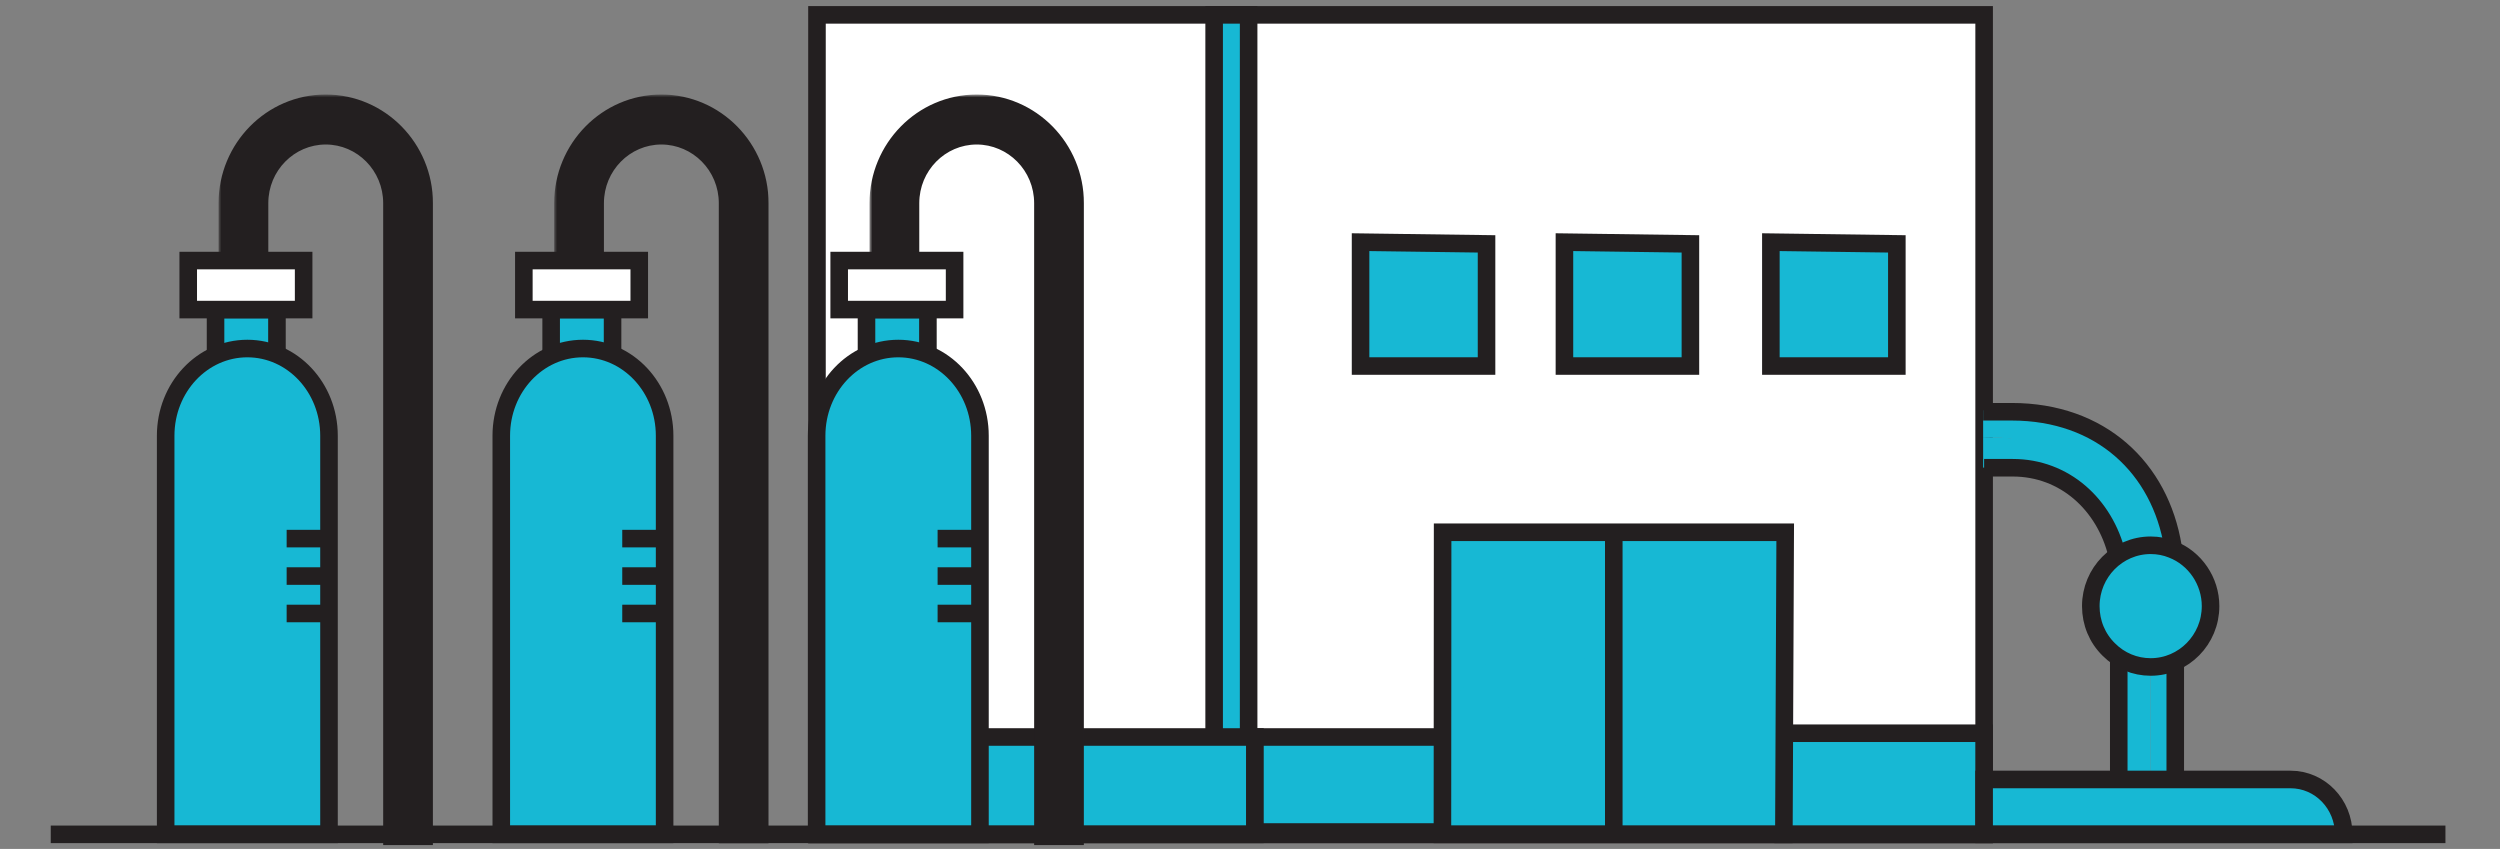 <svg width="427" height="145" viewBox="0 0 427 145" fill="none" xmlns="http://www.w3.org/2000/svg">
<rect x="0" y="0" width="427" height="145" fill="#808080" stroke="none"/>
<path d="M338.884 142.512H139.538V2.539H338.89V142.512H338.884Z" fill="white" stroke="#231F20" stroke-width="3" stroke-miterlimit="10"/>
<g style="mix-blend-mode:screen">
<path d="M253.901 41.655H232.384V62.519H253.901V41.655Z" fill="#17B8D4"/>
</g>
<path d="M213.266 2.539H207.375V139.38H213.266V2.539Z" fill="#17B8D4" stroke="#231F20" stroke-width="3" stroke-miterlimit="10"/>
<path d="M253.462 42.089H250.214V62.406H253.462V42.089Z" fill="#17B8D4"/>
<path d="M232.384 41.367V44.668H253.462V41.367H232.384Z" fill="#17B8D4"/>
<path d="M214.344 125.879H139.538V142.506H214.344V125.879Z" fill="#17B8D4" stroke="#231F20" stroke-width="3" stroke-miterlimit="10"/>
<path d="M248.154 125.879H214.344V142.106H248.154V125.879Z" fill="#17B8D4" stroke="#231F20" stroke-width="3" stroke-miterlimit="10"/>
<path d="M338.884 125.236H304.563V142.512H338.884V125.236Z" fill="#17B8D4" stroke="#231F20" stroke-width="3" stroke-miterlimit="10"/>
<g style="mix-blend-mode:screen">
<path d="M304.647 90.91H246.655L246.621 142.512H304.425L304.647 90.91Z" fill="#17B8D4"/>
</g>
<g style="mix-blend-mode:screen">
<path d="M338.718 70.085V74.65C355.565 74.65 367.336 85.392 367.336 100.468V132.943H371.534V98.442C371.534 82.814 360.918 70.085 343.61 70.085H338.718Z" fill="#17B8D4"/>
</g>
<path d="M338.718 74.65V79.863H343.61C353.694 79.863 361.895 88.196 361.895 98.442V132.943H367.336V100.468C367.336 85.392 359.024 74.65 338.718 74.65Z" fill="#17B8D4"/>
<path d="M370.984 93.827C369.863 93.37 368.624 93.127 367.336 93.127C361.695 93.127 357.108 97.771 357.108 103.52C357.108 106.431 358.28 109.066 360.19 110.939C362.033 112.795 364.56 113.918 367.336 113.918C372.994 113.918 377.564 109.258 377.564 103.525C377.564 99.085 374.838 95.311 370.984 93.827Z" fill="#17B8D4"/>
<g style="mix-blend-mode:screen">
<path d="M370.607 95.057C369.669 94.673 368.63 94.47 367.547 94.47C365.987 94.47 364.527 94.899 363.266 95.644C363.699 95.576 364.138 95.531 364.588 95.531C365.671 95.531 366.709 95.728 367.647 96.117C370.879 97.359 373.167 100.524 373.167 104.248C373.167 107.469 371.44 110.285 368.875 111.791C372.989 111.142 376.126 107.537 376.126 103.187C376.126 99.463 373.839 96.298 370.607 95.057Z" fill="#17B8D4"/>
</g>
<path d="M400.302 142.512H338.89V133.135H391.229C396.243 133.135 400.308 137.332 400.308 142.512H400.302Z" fill="#17B8D4" stroke="#231F20" stroke-width="3" stroke-miterlimit="10"/>
<path d="M258.271 142.224L304.663 93.737V93.477H299.749L253.107 142.224H258.271Z" fill="#17B8D4"/>
<path d="M247.288 142.224L293.925 93.477H288.772L246.366 137.806V142.224H247.288Z" fill="#17B8D4"/>
<path d="M246.366 93.477V98.177L250.858 93.477H246.366Z" fill="#17B8D4"/>
<path d="M246.366 132.604L283.802 93.477H278.649L246.366 127.222V132.604Z" fill="#17B8D4"/>
<path d="M246.366 109.658L261.841 93.477H256.688L246.366 104.27V109.658Z" fill="#17B8D4"/>
<path d="M246.366 121.129L272.819 93.477H267.666L246.366 115.74V121.129Z" fill="#17B8D4"/>
<path d="M280.226 142.224L304.663 116.683V111.3L275.073 142.224H280.226Z" fill="#17B8D4"/>
<path d="M302.192 142.224L304.663 139.64V134.258L297.04 142.224H302.192Z" fill="#17B8D4"/>
<path d="M291.209 142.224L304.663 128.164V122.776L286.056 142.224H291.209Z" fill="#17B8D4"/>
<path d="M269.243 142.224L304.663 105.207V99.819L264.09 142.224H269.243Z" fill="#17B8D4"/>
<g style="mix-blend-mode:multiply">
<path d="M304.647 91.835H301.098V142.032H304.647V91.835Z" fill="#17B8D4"/>
</g>
<g style="mix-blend-mode:multiply">
<path d="M304.641 90.91H247.01V94.746H304.641V90.91Z" fill="#17B8D4"/>
</g>
<path d="M253.879 42.428L234.278 62.344H239.431L253.879 47.664V42.428Z" fill="#17B8D4"/>
<path d="M253.901 62.519H232.384V41.362L253.901 41.655V62.519Z" stroke="#231F20" stroke-width="3" stroke-miterlimit="10"/>
<g style="mix-blend-mode:screen">
<path d="M288.722 41.655H267.205V62.519H288.722V41.655Z" fill="#17B8D4"/>
</g>
<path d="M288.283 42.089H285.035V62.406H288.283V42.089Z" fill="#17B8D4"/>
<path d="M267.205 41.367V44.668H288.283V41.367H267.205Z" fill="#17B8D4"/>
<path d="M288.699 42.428L269.098 62.344H274.251L288.699 47.664V42.428Z" fill="#17B8D4"/>
<path d="M288.722 62.519H267.205V41.362L288.722 41.655V62.519Z" stroke="#231F20" stroke-width="3" stroke-miterlimit="10"/>
<g style="mix-blend-mode:screen">
<path d="M323.981 41.655H302.464V62.519H323.981V41.655Z" fill="#17B8D4"/>
</g>
<path d="M323.542 42.089H320.294V62.406H323.542V42.089Z" fill="#17B8D4"/>
<path d="M302.464 41.361V44.662H323.542V41.361H302.464Z" fill="#17B8D4"/>
<path d="M323.959 42.428L304.352 62.344H309.505L323.959 47.664V42.428Z" fill="#17B8D4"/>
<path d="M323.981 62.519H302.464V41.362L323.981 41.655V62.519Z" stroke="#231F20" stroke-width="3" stroke-miterlimit="10"/>
<path d="M304.68 142.512H246.366L246.399 90.91H304.913L304.686 142.512H304.68Z" stroke="#231F20" stroke-width="3" stroke-miterlimit="10"/>
<path d="M371.534 133.129V113.224M361.884 113.01V133.129M338.885 79.891H343.776C352.627 79.891 359.468 86.153 361.578 94.695M371.151 93.409C368.952 79.913 358.802 70.328 343.61 70.328H338.718" stroke="#231F20" stroke-width="3" stroke-miterlimit="10"/>
<path d="M367.336 113.918C364.632 113.918 362.089 112.857 360.184 110.939C358.202 108.998 357.108 106.363 357.108 103.525C357.108 97.793 361.695 93.133 367.336 93.133C368.624 93.133 369.857 93.37 370.99 93.832C374.921 95.35 377.564 99.243 377.564 103.525C377.564 109.258 372.978 113.918 367.336 113.918Z" stroke="#231F20" stroke-width="3" stroke-miterlimit="10"/>
<path d="M275.634 90.91V142.224" stroke="#231F20" stroke-width="3" stroke-miterlimit="10"/>
<path d="M47.303 52.866H36.814V63.23H47.303V52.866Z" fill="#17B8D4" stroke="#231F20" stroke-width="3"/>
<path d="M104.626 52.866H94.137V63.23H104.626V52.866Z" fill="#17B8D4" stroke="#231F20" stroke-width="3"/>
<path d="M158.487 52.866H147.998V63.23H158.487V52.866Z" fill="#17B8D4" stroke="#231F20" stroke-width="3"/>
<mask id="path-46-outside-1_85_17308" maskUnits="userSpaceOnUse" x="37.329" y="16.143" width="37" height="129" fill="black">
<rect fill="white" x="37.329" y="16.143" width="37" height="129"/>
<path d="M40.329 44.51V34.698C40.329 26.122 47.197 19.143 55.637 19.143C64.077 19.143 70.946 26.122 70.946 34.698V141.333H68.447V34.698C68.447 27.522 62.7 21.682 55.637 21.682C48.574 21.682 42.827 27.522 42.827 34.698V44.51"/>
</mask>
<path d="M40.329 44.51V34.698C40.329 26.122 47.197 19.143 55.637 19.143C64.077 19.143 70.946 26.122 70.946 34.698V141.333H68.447V34.698C68.447 27.522 62.7 21.682 55.637 21.682C48.574 21.682 42.827 27.522 42.827 34.698V44.51" fill="white"/>
<path d="M70.946 141.333V144.333H73.946V141.333H70.946ZM68.447 141.333H65.447V144.333H68.447V141.333ZM43.329 44.51V34.698H37.329V44.51H43.329ZM43.329 34.698C43.329 27.734 48.899 22.143 55.637 22.143V16.143C45.495 16.143 37.329 24.511 37.329 34.698H43.329ZM55.637 22.143C62.376 22.143 67.946 27.734 67.946 34.698H73.946C73.946 24.511 65.779 16.143 55.637 16.143V22.143ZM67.946 34.698V141.333H73.946V34.698H67.946ZM70.946 138.333H68.447V144.333H70.946V138.333ZM71.447 141.333V34.698H65.447V141.333H71.447ZM71.447 34.698C71.447 25.91 64.402 18.682 55.637 18.682V24.682C60.998 24.682 65.447 29.133 65.447 34.698H71.447ZM55.637 18.682C46.873 18.682 39.827 25.91 39.827 34.698H45.827C45.827 29.133 50.276 24.682 55.637 24.682V18.682ZM39.827 34.698V44.51H45.827V34.698H39.827Z" fill="#231F20" mask="url(#path-46-outside-1_85_17308)"/>
<mask id="path-48-outside-2_85_17308" maskUnits="userSpaceOnUse" x="94.652" y="16.143" width="37" height="128" fill="black">
<rect fill="white" x="94.652" y="16.143" width="37" height="128"/>
<path d="M97.652 44.51V34.698C97.652 26.122 104.521 19.143 112.961 19.143C121.401 19.143 128.269 26.122 128.269 34.698V141.05H125.771V34.698C125.771 27.522 120.024 21.682 112.961 21.682C105.898 21.682 100.151 27.522 100.151 34.698V44.51"/>
</mask>
<path d="M97.652 44.51V34.698C97.652 26.122 104.521 19.143 112.961 19.143C121.401 19.143 128.269 26.122 128.269 34.698V141.05H125.771V34.698C125.771 27.522 120.024 21.682 112.961 21.682C105.898 21.682 100.151 27.522 100.151 34.698V44.51" fill="white"/>
<path d="M128.269 141.05V144.05H131.269V141.05H128.269ZM125.771 141.05H122.771V144.05H125.771V141.05ZM100.652 44.51V34.698H94.652V44.51H100.652ZM100.652 34.698C100.652 27.734 106.222 22.143 112.961 22.143V16.143C102.819 16.143 94.652 24.511 94.652 34.698H100.652ZM112.961 22.143C119.699 22.143 125.269 27.734 125.269 34.698H131.269C131.269 24.511 123.103 16.143 112.961 16.143V22.143ZM125.269 34.698V141.05H131.269V34.698H125.269ZM128.269 138.05H125.771V144.05H128.269V138.05ZM128.771 141.05V34.698H122.771V141.05H128.771ZM128.771 34.698C128.771 25.91 121.725 18.682 112.961 18.682V24.682C118.322 24.682 122.771 29.133 122.771 34.698H128.771ZM112.961 18.682C104.196 18.682 97.151 25.91 97.151 34.698H103.151C103.151 29.133 107.6 24.682 112.961 24.682V18.682ZM97.151 34.698V44.51H103.151V34.698H97.151Z" fill="#231F20" mask="url(#path-48-outside-2_85_17308)"/>
<mask id="path-50-outside-3_85_17308" maskUnits="userSpaceOnUse" x="148.513" y="16.143" width="37" height="129" fill="black">
<rect fill="white" x="148.513" y="16.143" width="37" height="129"/>
<path d="M151.513 44.51V34.698C151.513 26.122 158.382 19.143 166.822 19.143C175.262 19.143 182.13 26.122 182.13 34.698V141.333H179.632V34.698C179.632 27.522 173.885 21.682 166.822 21.682C159.759 21.682 154.012 27.522 154.012 34.698V44.51"/>
</mask>
<path d="M151.513 44.51V34.698C151.513 26.122 158.382 19.143 166.822 19.143C175.262 19.143 182.13 26.122 182.13 34.698V141.333H179.632V34.698C179.632 27.522 173.885 21.682 166.822 21.682C159.759 21.682 154.012 27.522 154.012 34.698V44.51" fill="white"/>
<path d="M182.13 141.333V144.333H185.13V141.333H182.13ZM179.632 141.333H176.632V144.333H179.632V141.333ZM154.513 44.51V34.698H148.513V44.51H154.513ZM154.513 34.698C154.513 27.734 160.083 22.143 166.822 22.143V16.143C156.68 16.143 148.513 24.511 148.513 34.698H154.513ZM166.822 22.143C173.56 22.143 179.13 27.734 179.13 34.698H185.13C185.13 24.511 176.964 16.143 166.822 16.143V22.143ZM179.13 34.698V141.333H185.13V34.698H179.13ZM182.13 138.333H179.632V144.333H182.13V138.333ZM182.632 141.333V34.698H176.632V141.333H182.632ZM182.632 34.698C182.632 25.91 175.586 18.682 166.822 18.682V24.682C172.183 24.682 176.632 29.133 176.632 34.698H182.632ZM166.822 18.682C158.057 18.682 151.012 25.91 151.012 34.698H157.012C157.012 29.133 161.46 24.682 166.822 24.682V18.682ZM151.012 34.698V44.51H157.012V34.698H151.012Z" fill="#231F20" mask="url(#path-50-outside-3_85_17308)"/>
<path d="M51.861 52.877H32.15V44.504H51.861V52.877Z" fill="white" stroke="#231F20" stroke-width="3" stroke-miterlimit="10"/>
<path d="M109.185 52.877H89.473V44.504H109.185V52.877Z" fill="white" stroke="#231F20" stroke-width="3" stroke-miterlimit="10"/>
<path d="M163.046 52.877H143.334V44.504H163.046V52.877Z" fill="white" stroke="#231F20" stroke-width="3" stroke-miterlimit="10"/>
<path d="M28.296 142.506V74.418C28.296 66.192 34.543 59.529 42.244 59.529C49.946 59.529 56.193 66.192 56.193 74.418V142.506H28.296Z" fill="#17B8D4" stroke="#231F20" stroke-width="3" stroke-miterlimit="10"/>
<path d="M85.619 142.506V74.418C85.619 66.192 91.866 59.529 99.568 59.529C107.269 59.529 113.516 66.192 113.516 74.418V142.506H85.619Z" fill="#17B8D4" stroke="#231F20" stroke-width="3" stroke-miterlimit="10"/>
<path d="M139.48 142.506V74.418C139.48 66.192 145.727 59.529 153.429 59.529C161.13 59.529 167.377 66.192 167.377 74.418V142.506H139.48Z" fill="#17B8D4" stroke="#231F20" stroke-width="3" stroke-miterlimit="10"/>
<path d="M56.198 91.993H48.958" stroke="#231F20" stroke-width="3" stroke-miterlimit="10"/>
<path d="M113.522 91.993H106.281" stroke="#231F20" stroke-width="3" stroke-miterlimit="10"/>
<path d="M167.383 91.993H160.142" stroke="#231F20" stroke-width="3" stroke-miterlimit="10"/>
<path d="M56.198 98.391H48.958" stroke="#231F20" stroke-width="3" stroke-miterlimit="10"/>
<path d="M113.522 98.391H106.281" stroke="#231F20" stroke-width="3" stroke-miterlimit="10"/>
<path d="M167.383 98.391H160.142" stroke="#231F20" stroke-width="3" stroke-miterlimit="10"/>
<path d="M56.198 104.783H48.958" stroke="#231F20" stroke-width="3" stroke-miterlimit="10"/>
<path d="M113.522 104.783H106.281" stroke="#231F20" stroke-width="3" stroke-miterlimit="10"/>
<path d="M167.383 104.783H160.142" stroke="#231F20" stroke-width="3" stroke-miterlimit="10"/>
<path d="M8.667 142.506H417.682" stroke="#231F20" stroke-width="3" stroke-miterlimit="10"/>
</svg>
